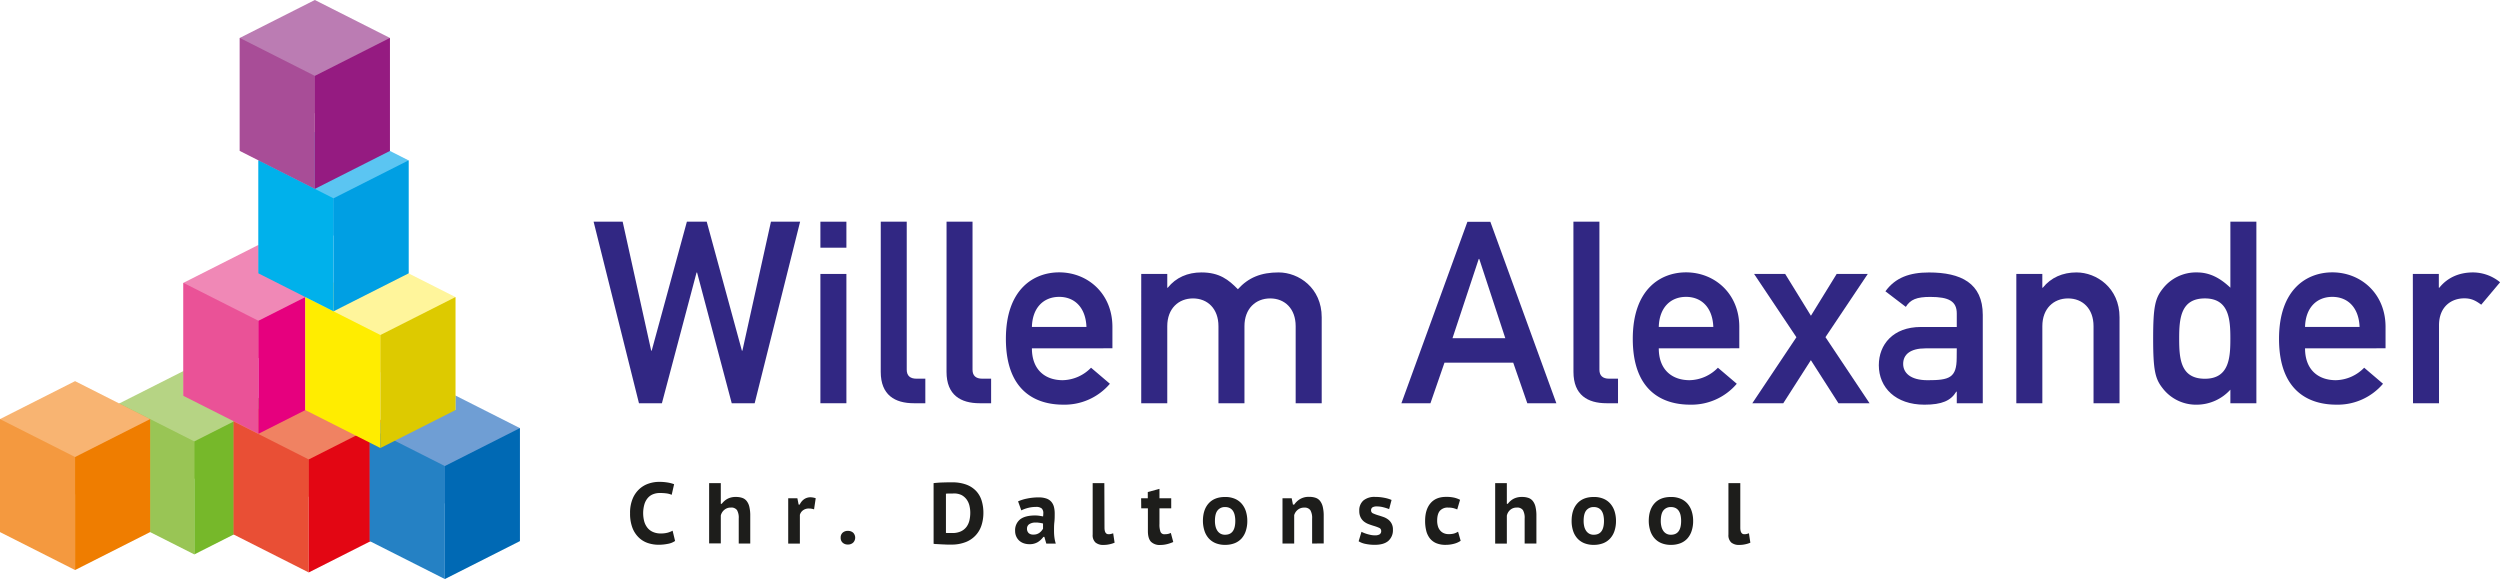 <?xml version="1.0" encoding="UTF-8"?>
<svg xmlns="http://www.w3.org/2000/svg" viewBox="0 0 1177.96 272.84">
  <path d="m91.55 172.23-35.37 17.88v53.25l35.37-17.88 35.36 17.88v-53.25z" fill="#b6d484"></path>
  <path d="m279.7 104.46h13.69l13.44 60.76h.24l16.58-60.76h9.35l16.57 60.76h.24l13.45-60.76h13.74l-21.41 85.54h-10.81l-16.33-61.6h-.24l-16.33 61.6h-10.81z" fill="#312783"></path>
  <path d="m386.56 104.46h12.25v12.25h-12.25zm0 24.62h12.25v60.92h-12.25z" fill="#312783"></path>
  <path d="m415 104.46h12.24v69.77c0 2.76 1.57 4.2 4.57 4.2h4.19v11.57h-5.4c-8.89 0-15.61-3.84-15.61-14.77z" fill="#312783"></path>
  <path d="m446 104.46h12.24v69.77c0 2.76 1.56 4.2 4.57 4.2h4.19v11.57h-5.4c-8.89 0-15.61-3.84-15.61-14.77z" fill="#312783"></path>
  <path d="m486.22 164.14c0 10 6.12 15 14.53 15a19.14 19.14 0 0 0 13.33-5.88l8.88 7.56a28 28 0 0 1 -22 9.85c-12.49 0-27-6-27-31 0-23.66 13.33-31.34 25.1-31.34 13.45 0 25.09 10 25.09 25.69v10.09zm25.7-10.09c-.36-9.24-5.65-14.17-12.85-14.17s-12.61 4.93-12.85 14.17z" fill="#312783"></path>
  <path d="m537.73 129.08h12.27v6.48h.24c3.84-4.8 9.36-7.2 15.85-7.2 8.53 0 12.85 3.48 17.17 7.92 5-5.52 10.93-7.92 19.21-7.92 9.49 0 20.3 7.32 20.3 21.13v40.51h-12.27v-36.31c0-8.28-5.16-13.08-12-13.08s-12.13 4.8-12.13 13.08v36.31h-12.25v-36.31c0-8.28-5.17-13.08-12-13.08s-12.12 4.8-12.12 13.08v36.31h-12.27z" fill="#312783"></path>
  <path d="m713 170.87h-32.38l-6.62 19.13h-13.68l31.1-85.5h10.81l31.1 85.5h-13.69zm-3.73-11.53-12.27-37.34h-.24l-12.37 37.35z" fill="#312783"></path>
  <path d="m741.37 104.46h12.25v69.77c0 2.76 1.56 4.2 4.56 4.2h4.2v11.57h-5.38c-8.89 0-15.61-3.84-15.61-14.77z" fill="#312783"></path>
  <path d="m781.59 164.14c0 10 6.13 15 14.54 15a19.11 19.11 0 0 0 13.32-5.88l8.89 7.56a28 28 0 0 1 -22 9.85c-12.49 0-27-6-27-31 0-23.66 13.33-31.34 25.09-31.34 13.45 0 25.1 10 25.1 25.69v10.09zm25.7-10.09c-.36-9.24-5.64-14.17-12.85-14.17s-12.6 4.93-12.85 14.17z" fill="#312783"></path>
  <path d="m826.5 129.08h14.65l12.13 19.69 12.13-19.69h14.65l-19.93 29.78 20.77 31.14h-14.65l-13-20.3-13 20.3h-14.59l20.78-31.1z" fill="#312783"></path>
  <path d="m922 184.55h-.24c-2.52 4.21-6.72 6.13-15 6.13-13.57 0-21.49-8.05-21.49-18.61 0-9.73 6.72-18 19.81-18h16.92v-6.36c0-5.76-3.72-7.81-12.49-7.81-6.36 0-9.36 1.21-11.52 4.69l-9.61-7.33c4.68-6.48 11.41-8.88 20.53-8.88 15 0 25.34 5 25.34 20v41.62h-12.25zm0-20.41h-14.69c-7.2 0-10.57 2.88-10.57 7.33 0 4.08 3.25 7.68 11.53 7.68 10.21 0 13.69-1.08 13.69-10.57z" fill="#312783"></path>
  <path d="m950.06 129.08h12.25v6.48h.23c3.85-4.8 9.37-7.2 15.86-7.2 9.48 0 20.29 7.32 20.29 21.13v40.51h-12.25v-36.31c0-8.28-5.16-13.08-12-13.08s-12.12 4.8-12.12 13.08v36.31h-12.26z" fill="#312783"></path>
  <path d="m1050.92 183.6a21.48 21.48 0 0 1 -15.73 7.08 19.82 19.82 0 0 1 -16.33-7.93c-3.36-4.32-4.33-8.28-4.33-23.29s1-18.85 4.33-23.18a19.84 19.84 0 0 1 16.33-7.92c6.25 0 11.17 2.88 15.73 7.2v-31.1h12.25v85.54h-12.25zm-24.13-24.14c0 9.48.59 19 12.12 19s12-10.09 12-19-.6-18.85-12-18.85-12.12 9.48-12.12 18.85z" fill="#312783"></path>
  <path d="m1086.1 164.14c0 10 6.12 15 14.53 15a19.15 19.15 0 0 0 13.33-5.88l8.88 7.56a28 28 0 0 1 -22 9.85c-12.49 0-27-6-27-31 0-23.66 13.33-31.34 25.1-31.34 13.45 0 25.09 10 25.09 25.69v10.09zm25.7-10.09c-.36-9.24-5.65-14.17-12.85-14.17s-12.61 4.93-12.85 14.17z" fill="#312783"></path>
  <path d="m1136.89 129.08h12.25v6.48h.24c3.84-4.8 9.37-7.2 15.85-7.2a20.25 20.25 0 0 1 12.77 4.64l-8.89 10.57c-2.88-2.16-4.92-3-8-3-6 0-11.89 3.84-11.89 12.72v36.71h-12.25z" fill="#312783"></path>
  <path d="m91.55 261.23-35.37-17.87v-53.25l35.37 17.87z" fill="#99c555"></path>
  <path d="m91.55 261.23 35.36-17.87v-53.25l-35.36 17.87z" fill="#76b82a"></path>
  <path d="m145.47 180.73-35.37 17.87v53.25l35.37-17.87 35.36 17.87v-53.25z" fill="#f08262"></path>
  <path d="m145.47 269.73-35.37-17.88v-53.25l35.37 17.88z" fill="#e94f35"></path>
  <path d="m145.47 269.73 35.36-17.88v-53.25l-35.36 17.88z" fill="#e30613"></path>
  <path d="m121.78 115.39-35.37 17.88v53.25l35.37-17.88 35.36 17.88v-53.25z" fill="#f088b6"></path>
  <path d="m121.78 204.39-35.37-17.87v-53.25l35.37 17.87z" fill="#ea5297"></path>
  <path d="m121.78 204.39 35.36-17.87v-53.25l-35.36 17.87z" fill="#e6007e"></path>
  <path d="m209.6 183.84-35.37 17.88v53.25l35.37-17.88 35.36 17.88v-53.25z" fill="#6f9ed4"></path>
  <path d="m209.6 272.84-35.37-17.87v-53.25l35.37 17.87z" fill="#2581c4"></path>
  <path d="m209.6 272.84 35.36-17.87v-53.25l-35.36 17.87z" fill="#0069b4"></path>
  <path d="m179.24 122.1-35.37 17.88v53.25l35.37-17.88 35.36 17.88v-53.25z" fill="#fff59b"></path>
  <path d="m179.24 211.1-35.37-17.87v-53.25l35.37 17.87z" fill="#ffed00"></path>
  <path d="m179.24 211.1 35.36-17.87v-53.25l-35.36 17.87z" fill="#ddca00"></path>
  <path d="m157.14 57.69-35.36 17.87v53.25l35.36-17.87 35.37 17.87v-53.25z" fill="#5bc5f2"></path>
  <path d="m157.14 146.69-35.36-17.88v-53.25l35.36 17.88z" fill="#00b1eb"></path>
  <path d="m157.14 146.69 35.37-17.88v-53.25l-35.37 17.88z" fill="#009fe3"></path>
  <path d="m148.35 0-35.37 17.87v53.25l35.37-17.87 35.37 17.87v-53.25z" fill="#bb7cb3"></path>
  <path d="m148.35 89-35.37-17.88v-53.25l35.37 17.88z" fill="#a84d97"></path>
  <path d="m148.35 89 35.37-17.88v-53.25l-35.37 17.88z" fill="#951b81"></path>
  <path d="m35.37 179.59-35.37 17.88v53.24l35.37-17.87 35.36 17.87v-53.24z" fill="#f8b472"></path>
  <path d="m35.37 268.59-35.37-17.88v-53.24l35.37 17.87z" fill="#f4993f"></path>
  <path d="m35.37 268.59 35.36-17.88v-53.24l-35.36 17.87z" fill="#ef7d00"></path>
  <g fill="#1d1d1b">
    <path d="m318.09 254.89a8.53 8.53 0 0 1 -3.42 1.36 21.64 21.64 0 0 1 -4.36.43 15.76 15.76 0 0 1 -5.05-.81 11.32 11.32 0 0 1 -4.28-2.6 12.62 12.62 0 0 1 -3-4.6 18.47 18.47 0 0 1 -1.1-6.79 17.1 17.1 0 0 1 1.26-7 12.86 12.86 0 0 1 3.22-4.55 12.17 12.17 0 0 1 4.36-2.5 15.2 15.2 0 0 1 4.72-.78 23.71 23.71 0 0 1 4.3.33 16.2 16.2 0 0 1 2.89.77l-1.14 5a9.34 9.34 0 0 0 -2.3-.65 23.21 23.21 0 0 0 -3.32-.2 8.37 8.37 0 0 0 -3.2.59 6.36 6.36 0 0 0 -2.46 1.77 8.24 8.24 0 0 0 -1.59 3 15.28 15.28 0 0 0 -.06 8.05 8.51 8.51 0 0 0 1.53 3 6.79 6.79 0 0 0 2.6 1.95 8.8 8.8 0 0 0 3.65.7 12.4 12.4 0 0 0 3.24-.37 10.39 10.39 0 0 0 2.34-.94z"></path>
    <path d="m348.08 256.11v-11.75a7.32 7.32 0 0 0 -.81-4 3.3 3.3 0 0 0 -3-1.2 4.52 4.52 0 0 0 -2.89 1 4.9 4.9 0 0 0 -1.75 2.74v13.13h-5.5v-28.38h5.5v9.72h.47a8.46 8.46 0 0 1 2.65-2.32 8.23 8.23 0 0 1 4-.89 9 9 0 0 1 2.95.43 4.49 4.49 0 0 1 2.1 1.46 6.94 6.94 0 0 1 1.28 2.76 18 18 0 0 1 .43 4.29v13z"></path>
    <path d="m383.57 240a7.22 7.22 0 0 0 -2.36-.4 4.57 4.57 0 0 0 -2.85.85 4 4 0 0 0 -1.47 2.15v13.54h-5.5v-21.37h4.32l.59 3h.51a6.21 6.21 0 0 1 2.1-2.57 5.28 5.28 0 0 1 3-.89 8 8 0 0 1 2.44.45z"></path>
    <path d="m396.11 253.35a3 3 0 0 1 .94-2.36 3.54 3.54 0 0 1 2.48-.85 3.6 3.6 0 0 1 2.47.86 3.34 3.34 0 0 1 0 4.67 3.49 3.49 0 0 1 -2.51.9 3.44 3.44 0 0 1 -2.48-.9 3 3 0 0 1 -.9-2.32z"></path>
    <path d="m439.89 227.65c.58-.08 1.24-.14 2-.2s1.51-.09 2.31-.12l2.34-.06h2.05a18.83 18.83 0 0 1 6.74 1.08 12.14 12.14 0 0 1 4.6 3 11.67 11.67 0 0 1 2.61 4.56 19.25 19.25 0 0 1 .82 5.77 19 19 0 0 1 -.8 5.53 12.54 12.54 0 0 1 -7.33 8.13 18 18 0 0 1 -7.15 1.26h-1.83l-2.4-.1-2.32-.13c-.72 0-1.26-.08-1.63-.14zm9.12 4.88h-1.85a13.82 13.82 0 0 0 -1.45.1v18.46a3.51 3.51 0 0 0 .61.06h.86.87.61a9.43 9.43 0 0 0 4.16-.81 7 7 0 0 0 2.62-2.15 8.42 8.42 0 0 0 1.35-3.05 15.87 15.87 0 0 0 .39-3.54 14.43 14.43 0 0 0 -.35-3.13 8.38 8.38 0 0 0 -1.28-3 7.23 7.23 0 0 0 -2.49-2.21 8.21 8.21 0 0 0 -4.06-.73z"></path>
    <path d="m479.7 236.23a20.23 20.23 0 0 1 4.35-1.34 26.52 26.52 0 0 1 5.32-.53 10.93 10.93 0 0 1 3.64.53 5.43 5.43 0 0 1 2.34 1.53 6 6 0 0 1 1.24 2.39 12.57 12.57 0 0 1 .37 3.11c0 1.39 0 2.75-.16 4.11s-.16 2.79-.16 4.31a22.82 22.82 0 0 0 .2 3 15.84 15.84 0 0 0 .63 2.8h-4.47l-.91-3.17h-.47a9.46 9.46 0 0 1 -2.59 2.44 7.33 7.33 0 0 1 -4 1 7.94 7.94 0 0 1 -2.73-.45 6.11 6.11 0 0 1 -2.12-1.28 6 6 0 0 1 -1.38-2 6.17 6.17 0 0 1 -.49-2.48 6.55 6.55 0 0 1 2.34-5.47q2.34-1.84 7.09-1.85a13.51 13.51 0 0 1 2.2.18l1.54.27a10.61 10.61 0 0 0 .11-1.47 3 3 0 0 0 -.74-2.27 4 4 0 0 0 -2.79-.73 14.55 14.55 0 0 0 -3.68.46 16.16 16.16 0 0 0 -3.16 1.16zm7.2 15.65a4.49 4.49 0 0 0 2.94-.89 6.12 6.12 0 0 0 1.62-1.87v-2.44a3.94 3.94 0 0 0 -.61-.16l-.91-.17c-.32 0-.65-.09-1-.12s-.62 0-.88 0a5.17 5.17 0 0 0 -3.15.79 2.42 2.42 0 0 0 -1 2 2.81 2.81 0 0 0 .81 2.19 3.09 3.09 0 0 0 2.18.67z"></path>
    <path d="m520.42 248.63c0 2.06.64 3.09 1.93 3.09a5 5 0 0 0 1-.1 8 8 0 0 0 1.16-.35l.67 4.44a13 13 0 0 1 -2.22.71 12.7 12.7 0 0 1 -3 .34 5.61 5.61 0 0 1 -3.79-1.14 4.68 4.68 0 0 1 -1.32-3.74v-24.23h5.5z"></path>
    <path d="m537.68 234.77h3.14v-2.93l5.5-1.5v4.43h5.54v4.76h-5.54v7.39a10.05 10.05 0 0 0 .49 3.68 1.92 1.92 0 0 0 2 1.12 7.39 7.39 0 0 0 1.53-.14 7 7 0 0 0 1.34-.47l1.14 4.27a17.73 17.73 0 0 1 -2.89 1 13.09 13.09 0 0 1 -3.16.4 5.8 5.8 0 0 1 -4.49-1.56q-1.41-1.57-1.41-5v-10.69h-3.14z"></path>
    <path d="m566.8 245.46c0-3.52.9-6.29 2.71-8.29s4.39-3 7.74-3a11.44 11.44 0 0 1 4.6.85 8.75 8.75 0 0 1 3.26 2.38 10.1 10.1 0 0 1 1.95 3.58 14.9 14.9 0 0 1 .65 4.49 14.68 14.68 0 0 1 -.71 4.7 9.84 9.84 0 0 1 -2 3.55 8.8 8.8 0 0 1 -3.28 2.24 12.07 12.07 0 0 1 -4.43.77 11.53 11.53 0 0 1 -4.63-.85 8.87 8.87 0 0 1 -3.27-2.38 10 10 0 0 1 -1.92-3.58 15.1 15.1 0 0 1 -.67-4.46zm5.66 0a11.26 11.26 0 0 0 .27 2.52 6.45 6.45 0 0 0 .85 2.05 4.4 4.4 0 0 0 1.47 1.41 4.34 4.34 0 0 0 2.2.52c3.2 0 4.8-2.16 4.8-6.5a12.58 12.58 0 0 0 -.26-2.62 6.16 6.16 0 0 0 -.82-2.08 4 4 0 0 0 -1.5-1.36 4.73 4.73 0 0 0 -2.22-.48 4.3 4.3 0 0 0 -3.51 1.54c-.86 1.03-1.28 2.7-1.28 5z"></path>
    <path d="m618.25 256.11v-11.71a7.31 7.31 0 0 0 -.83-4 3.26 3.26 0 0 0 -2.91-1.22 4.58 4.58 0 0 0 -3 1 5 5 0 0 0 -1.71 2.54v6.68s0 4.47 0 6.69h-5.51v-21.32h4.33l.59 3h.59a9.06 9.06 0 0 1 2.71-2.58 8 8 0 0 1 4.4-1.08 9.08 9.08 0 0 1 2.93.43 4.49 4.49 0 0 1 2.12 1.46 7.26 7.26 0 0 1 1.3 2.78 18 18 0 0 1 .45 4.39v12.89z"></path>
    <path d="m641.51 250.58c.37.19.8.38 1.28.57s1 .37 1.57.53 1.14.3 1.73.41a9.77 9.77 0 0 0 1.79.16 4.23 4.23 0 0 0 2.14-.45 1.76 1.76 0 0 0 .77-1.66 1.53 1.53 0 0 0 -1-1.45 20.14 20.14 0 0 0 -2.52-.91c-.73-.22-1.5-.48-2.3-.78a8.5 8.5 0 0 1 -2.2-1.19 5.85 5.85 0 0 1 -1.65-2 6.55 6.55 0 0 1 -.65-3.09 6.12 6.12 0 0 1 1.93-4.89 8.12 8.12 0 0 1 5.54-1.69 21.38 21.38 0 0 1 4.42.43 15.86 15.86 0 0 1 3.32 1l-1.14 4.31a23.45 23.45 0 0 0 -2.61-.83 12.22 12.22 0 0 0 -3.24-.43 3.84 3.84 0 0 0 -2 .43 1.62 1.62 0 0 0 -.66 1.48 1.48 1.48 0 0 0 1 1.4 19.82 19.82 0 0 0 2.53.92c.74.22 1.5.47 2.3.75a8.27 8.27 0 0 1 2.18 1.16 5.88 5.88 0 0 1 1.63 1.89 5.8 5.8 0 0 1 .65 2.91 6.64 6.64 0 0 1 -2.14 5.28q-2.14 1.88-6.43 1.87a20.41 20.41 0 0 1 -4.32-.43 9.45 9.45 0 0 1 -3.26-1.24z"></path>
    <path d="m688.24 254.81a9.78 9.78 0 0 1 -3.2 1.42 15 15 0 0 1 -3.87.49 11.11 11.11 0 0 1 -4.5-.81 7.66 7.66 0 0 1 -3-2.32 9.53 9.53 0 0 1 -1.67-3.59 18.91 18.91 0 0 1 -.51-4.57q0-5.33 2.54-8.31c1.69-2 4.14-3 7.37-3a16.49 16.49 0 0 1 3.87.38 12.66 12.66 0 0 1 2.69 1l-1.34 4.55a11.66 11.66 0 0 0 -2-.67 10.82 10.82 0 0 0 -2.34-.22 4.8 4.8 0 0 0 -3.79 1.48q-1.32 1.48-1.32 4.78a8.91 8.91 0 0 0 .32 2.42 5.36 5.36 0 0 0 1 2 4.56 4.56 0 0 0 1.69 1.34 5.44 5.44 0 0 0 2.4.49 9.07 9.07 0 0 0 2.61-.3 8.9 8.9 0 0 0 1.83-.84z"></path>
    <path d="m718.39 256.11v-11.75a7.32 7.32 0 0 0 -.81-4 3.3 3.3 0 0 0 -3-1.2 4.52 4.52 0 0 0 -2.89 1 4.9 4.9 0 0 0 -1.69 2.84v13.13h-5.5v-28.48h5.5v9.72h.47a8.46 8.46 0 0 1 2.65-2.32 8.26 8.26 0 0 1 4-.89 9 9 0 0 1 3 .43 4.49 4.49 0 0 1 2.1 1.46 6.94 6.94 0 0 1 1.28 2.76 18 18 0 0 1 .43 4.29v13z"></path>
    <path d="m740.52 245.46c0-3.52.9-6.29 2.71-8.29s4.39-3 7.74-3a11.44 11.44 0 0 1 4.6.85 8.75 8.75 0 0 1 3.26 2.38 10.1 10.1 0 0 1 1.95 3.58 14.9 14.9 0 0 1 .65 4.49 14.68 14.68 0 0 1 -.71 4.7 9.72 9.72 0 0 1 -2.05 3.55 8.72 8.72 0 0 1 -3.28 2.24 12 12 0 0 1 -4.42.77 11.58 11.58 0 0 1 -4.64-.85 8.83 8.83 0 0 1 -3.26-2.38 9.89 9.89 0 0 1 -1.92-3.58 15.1 15.1 0 0 1 -.63-4.46zm5.66 0a11.26 11.26 0 0 0 .27 2.52 6.23 6.23 0 0 0 .85 2.05 4.4 4.4 0 0 0 1.47 1.41 4.32 4.32 0 0 0 2.2.52c3.2 0 4.8-2.16 4.8-6.5a12.58 12.58 0 0 0 -.26-2.62 6.16 6.16 0 0 0 -.82-2.08 4 4 0 0 0 -1.5-1.36 4.73 4.73 0 0 0 -2.22-.48 4.32 4.32 0 0 0 -3.52 1.54q-1.27 1.54-1.27 5z"></path>
    <path d="m776.87 245.46c0-3.52.91-6.29 2.71-8.29s4.39-3 7.75-3a11.48 11.48 0 0 1 4.6.85 8.83 8.83 0 0 1 3.26 2.38 10.24 10.24 0 0 1 1.94 3.58 14.59 14.59 0 0 1 .65 4.49 14.41 14.41 0 0 1 -.71 4.7 9.84 9.84 0 0 1 -2 3.55 8.72 8.72 0 0 1 -3.28 2.24 12 12 0 0 1 -4.42.77 11.54 11.54 0 0 1 -4.64-.85 8.75 8.75 0 0 1 -3.26-2.38 9.91 9.91 0 0 1 -1.93-3.58 15.1 15.1 0 0 1 -.67-4.46zm5.66 0a10.69 10.69 0 0 0 .28 2.52 6.22 6.22 0 0 0 .84 2.05 4.34 4.34 0 0 0 1.48 1.41 4.29 4.29 0 0 0 2.2.52c3.19 0 4.79-2.16 4.79-6.5a12.6 12.6 0 0 0 -.25-2.62 6.17 6.17 0 0 0 -.83-2.08 4.06 4.06 0 0 0 -1.49-1.36 4.78 4.78 0 0 0 -2.22-.48 4.31 4.31 0 0 0 -3.52 1.54q-1.27 1.54-1.28 5z"></path>
    <path d="m820 248.63q0 3.09 1.92 3.09a5.06 5.06 0 0 0 1-.1 7.88 7.88 0 0 0 1.15-.35l.67 4.44a12.42 12.42 0 0 1 -2.22.71 12.64 12.64 0 0 1 -3 .34 5.63 5.63 0 0 1 -3.79-1.14 4.68 4.68 0 0 1 -1.32-3.74v-24.23h5.59z"></path>
  </g>
</svg>
